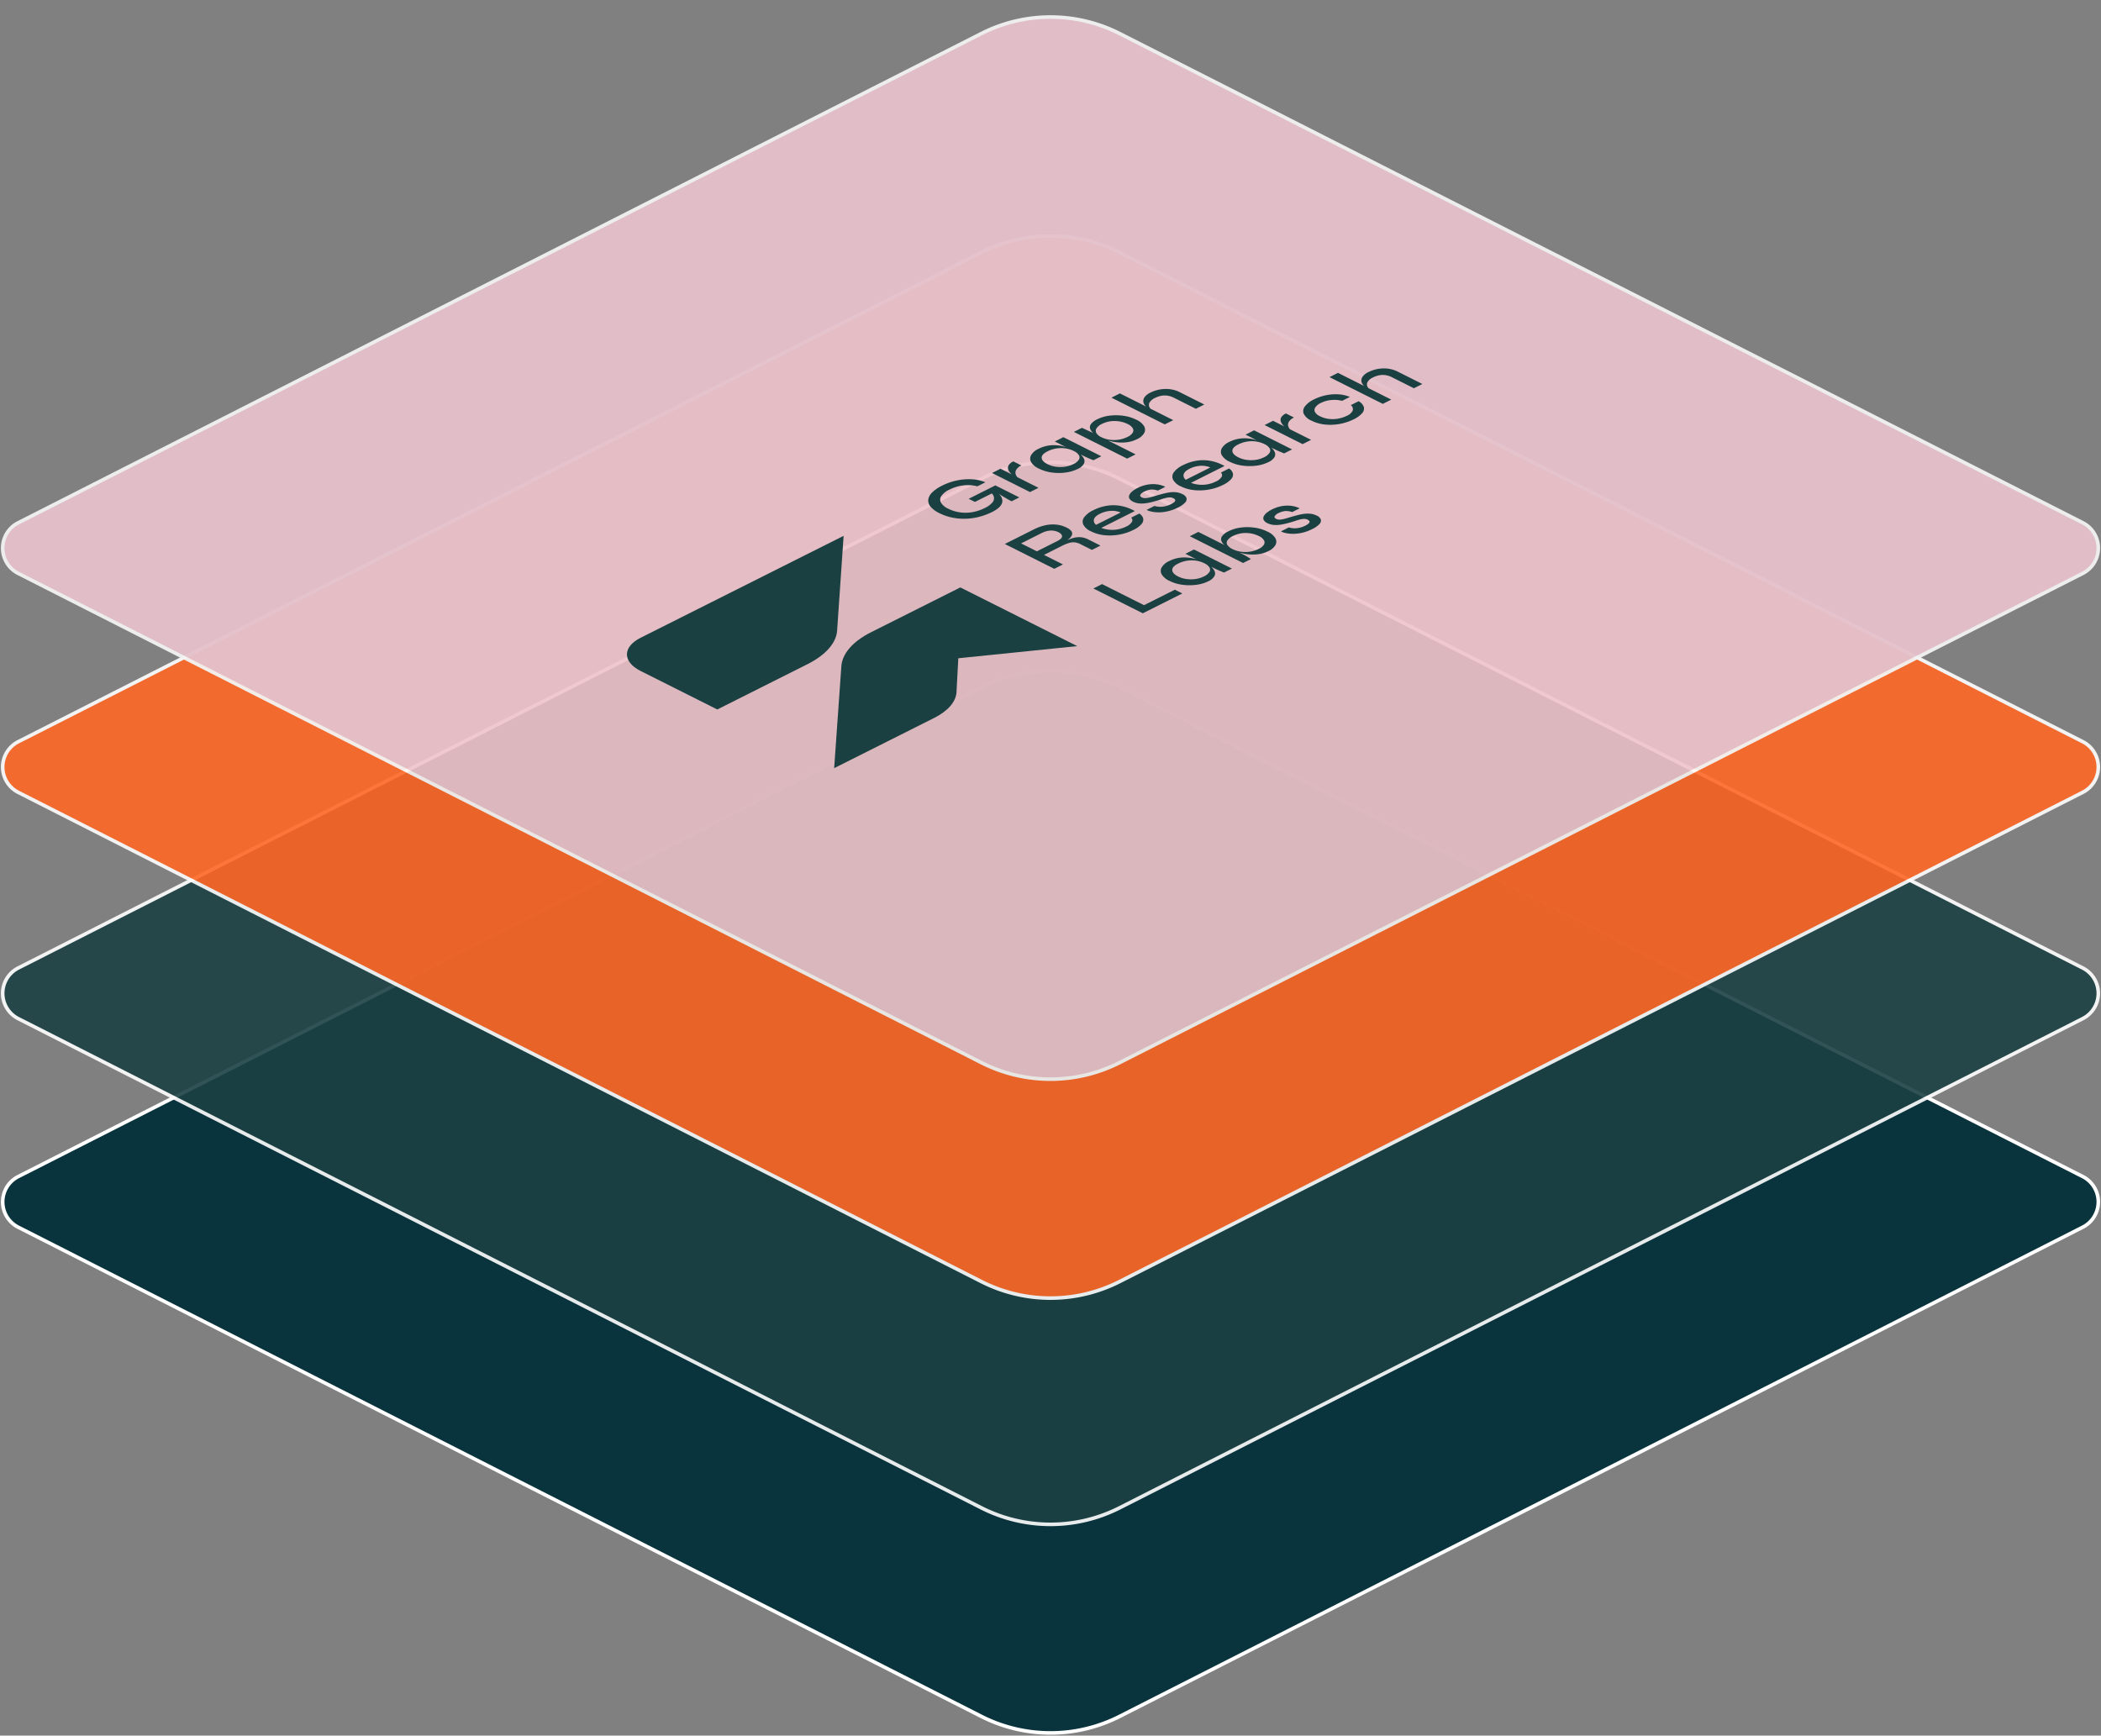 <svg xmlns="http://www.w3.org/2000/svg" xmlns:xlink="http://www.w3.org/1999/xlink" width="585.27" height="483.559" viewBox="0 0 585.27 483.559">
  <rect x="0" y="0" width="585.27" height="483.559" fill="#808080" stroke="none"/>
  <defs>
    <clipPath id="clip-path">
      <rect id="Rectangle_15" data-name="Rectangle 15" width="585.27" height="483.559" transform="translate(0 -65)" fill="none"/>
    </clipPath>
    <clipPath id="clip-path-2">
      <rect id="Rectangle_14" data-name="Rectangle 14" width="585.27" height="479.559" transform="translate(0 -61)" fill="none"/>
    </clipPath>
    <clipPath id="clip-path-3">
      <rect id="Rectangle_12" data-name="Rectangle 12" width="585.27" height="297.406" fill="none"/>
    </clipPath>
    <clipPath id="clip-path-6">
      <rect id="Rectangle_384" data-name="Rectangle 384" width="585.27" height="297.407" fill="none"/>
    </clipPath>
  </defs>
  <g id="Group_130" data-name="Group 130" transform="translate(0 65)">
    <g id="Group_15" data-name="Group 15" clip-path="url(#clip-path)">
      <g id="Group_14" data-name="Group 14">
        <g id="Group_13" data-name="Group 13" clip-path="url(#clip-path-2)">
          <path id="Path_519" data-name="Path 519" d="M273.106,372.972,4.827,236.684a7.91,7.91,0,0,1,0-14.1L273.106,86.292a42.567,42.567,0,0,1,38.563,0L579.95,222.58a7.91,7.91,0,0,1,0,14.1L311.669,372.972a42.567,42.567,0,0,1-38.563,0" transform="translate(0.246 40.225)" fill="#09333d"/>
          <path id="Path_520" data-name="Path 520" d="M273.106,372.972,4.827,236.684a7.91,7.91,0,0,1,0-14.1L273.106,86.292a42.567,42.567,0,0,1,38.563,0L579.95,222.58a7.91,7.91,0,0,1,0,14.1L311.669,372.972A42.567,42.567,0,0,1,273.106,372.972Z" transform="translate(0.246 40.225)" fill="none" stroke="#fff" stroke-width="1"/>
          <g id="Group_9" data-name="Group 9" transform="translate(0 63.042)" opacity="0.9">
            <g id="Group_8" data-name="Group 8">
              <g id="Group_7" data-name="Group 7" clip-path="url(#clip-path-3)">
                <path id="Path_521" data-name="Path 521" d="M273.106,334.036,4.827,197.748a7.91,7.91,0,0,1,0-14.1L273.106,47.356a42.567,42.567,0,0,1,38.563,0L579.95,183.644a7.91,7.91,0,0,1,0,14.1L311.669,334.036a42.567,42.567,0,0,1-38.563,0" transform="translate(0.246 -41.993)" fill="#1b4042"/>
                <path id="Path_522" data-name="Path 522" d="M273.106,334.036,4.827,197.748a7.91,7.91,0,0,1,0-14.1L273.106,47.356a42.567,42.567,0,0,1,38.563,0L579.95,183.644a7.91,7.91,0,0,1,0,14.1L311.669,334.036A42.567,42.567,0,0,1,273.106,334.036Z" transform="translate(0.246 -41.993)" fill="none" stroke="#fff" stroke-width="1"/>
              </g>
            </g>
          </g>
          <g id="Group_12" data-name="Group 12" opacity="0.9">
            <g id="Group_11" data-name="Group 11">
              <g id="Group_10" data-name="Group 10" clip-path="url(#clip-path-3)">
                <path id="Path_523" data-name="Path 523" d="M273.106,291.8,4.827,155.509a7.91,7.91,0,0,1,0-14.1L273.106,5.116a42.572,42.572,0,0,1,38.563,0L579.95,141.4a7.91,7.91,0,0,1,0,14.1L311.669,291.8a42.567,42.567,0,0,1-38.563,0" transform="translate(0.246 0.246)" fill="#ff6726"/>
                <path id="Path_524" data-name="Path 524" d="M273.106,291.8,4.827,155.509a7.91,7.91,0,0,1,0-14.1L273.106,5.116a42.572,42.572,0,0,1,38.563,0L579.95,141.4a7.91,7.91,0,0,1,0,14.1L311.669,291.8A42.567,42.567,0,0,1,273.106,291.8Z" transform="translate(0.246 0.246)" fill="none" stroke="#fff" stroke-width="1"/>
              </g>
            </g>
            <g id="Group_82" data-name="Group 82" transform="translate(0 -61)" opacity="0.95">
              <g id="Group_10-2" data-name="Group 10" clip-path="url(#clip-path-3)">
                <path id="Path_523-2" data-name="Path 523" d="M273.106,291.8,4.827,155.509a7.91,7.91,0,0,1,0-14.1L273.106,5.116a42.572,42.572,0,0,1,38.563,0L579.95,141.4a7.91,7.91,0,0,1,0,14.1L311.669,291.8a42.567,42.567,0,0,1-38.563,0" transform="translate(0.246 0.246)" fill="#efc7d3"/>
                <path id="Path_524-2" data-name="Path 524" d="M273.106,291.8,4.827,155.509a7.91,7.91,0,0,1,0-14.1L273.106,5.116a42.572,42.572,0,0,1,38.563,0L579.95,141.4a7.91,7.91,0,0,1,0,14.1L311.669,291.8A42.567,42.567,0,0,1,273.106,291.8Z" transform="translate(0.246 0.246)" fill="none" stroke="#fff" stroke-width="1"/>
              </g>
            </g>
          </g>
        </g>
      </g>
      <g id="Group_127" data-name="Group 127" transform="translate(0 -61)">
        <g id="Group_126" data-name="Group 126" clip-path="url(#clip-path-6)">
          <g id="Group_125" data-name="Group 125">
            <g id="Group_124" data-name="Group 124" clip-path="url(#clip-path-6)">
              <path id="Path_659" data-name="Path 659" d="M187.447,97.253a18.085,18.085,0,0,0,3.655-1.366q2.615-1.314,2.8-2.878a2.652,2.652,0,0,0-1.107-2.231l.607.379q.808.5,1.6.967c.533.309,1.024.578,1.478.806l2.146-1.079L191.953,88.5l-7.439,3.736,1.742.875,4.7-2.361a1.762,1.762,0,0,1,.06,2.628,6.287,6.287,0,0,1-1.976,1.409,12.335,12.335,0,0,1-3.56,1.179,11.053,11.053,0,0,1-3.475.037,10.643,10.643,0,0,1-3.19-1.013,4.507,4.507,0,0,1-2.009-1.67,1.729,1.729,0,0,1,.1-1.863,5.593,5.593,0,0,1,2.3-1.8,11.395,11.395,0,0,1,5.26-1.233,9.96,9.96,0,0,1,2.476.336l2.233-1.121a11.144,11.144,0,0,0-3.709-.837,15.973,15.973,0,0,0-4.178.315,16.767,16.767,0,0,0-4.207,1.473,10.256,10.256,0,0,0-2.731,1.873,3.488,3.488,0,0,0-1.085,2,2.621,2.621,0,0,0,.649,1.97,7.223,7.223,0,0,0,2.443,1.8,14.385,14.385,0,0,0,3.518,1.222,16.131,16.131,0,0,0,3.773.336,17.261,17.261,0,0,0,3.8-.533" transform="translate(85.323 42.735)" fill="#1b4042"/>
              <path id="Path_660" data-name="Path 660" d="M192.208,87.85a2.506,2.506,0,0,1-.446-.779,1.549,1.549,0,0,1,.118-1.254,3.163,3.163,0,0,1,1.476-1.233L191.1,83.453a3.125,3.125,0,0,0-1.243.966,1.391,1.391,0,0,0-.245,1.009,2.163,2.163,0,0,0,.393.922,4.34,4.34,0,0,0,.66.727l-3.157-1.585-2.36,1.185,10.585,5.315,2.36-1.185Z" transform="translate(91.187 41.101)" fill="#1b4042"/>
              <path id="Path_661" data-name="Path 661" d="M202.141,88.774a10.436,10.436,0,0,0,3.348-.978,3.781,3.781,0,0,0,1.7-1.376,1.565,1.565,0,0,0,.1-1.4,3.553,3.553,0,0,0-1-1.3l.925.464c.354.178.74.357,1.157.539s.925.393,1.521.634l2.21-1.109-10.585-5.316-2.381,1.2,3.1,1.557c-.252-.076-.506-.148-.761-.212a10.84,10.84,0,0,0-3.422-.288,9.15,9.15,0,0,0-3.443.982,4.581,4.581,0,0,0-2.061,1.74,1.953,1.953,0,0,0-.012,1.958,4.777,4.777,0,0,0,2.179,1.821,11.314,11.314,0,0,0,3.57,1.078,14.462,14.462,0,0,0,3.858.016m-6.663-4.083q-.065-.972,1.636-1.825a8.337,8.337,0,0,1,2.455-.8,8.47,8.47,0,0,1,2.509-.021,7.628,7.628,0,0,1,2.369.742,3.267,3.267,0,0,1,1.392,1.137,1.171,1.171,0,0,1-.01,1.275,3.693,3.693,0,0,1-1.573,1.249,7.44,7.44,0,0,1-2.3.7,8.894,8.894,0,0,1-2.518.006,7.358,7.358,0,0,1-2.306-.7q-1.594-.8-1.658-1.772" transform="translate(94.697 38.871)" fill="#1b4042"/>
              <path id="Path_662" data-name="Path 662" d="M210.389,74.948a10.429,10.429,0,0,0-3.391.987,4.765,4.765,0,0,0-1.785,1.334,1.449,1.449,0,0,0-.255,1.324,2.861,2.861,0,0,0,.94,1.252l-.515-.26-2.7-1.248-2.252,1.131,14.835,7.451,2.36-1.185-7.683-3.86a15,15,0,0,0,2.6.507,11.326,11.326,0,0,0,2.8-.048,8.66,8.66,0,0,0,2.709-.849,4.307,4.307,0,0,0,1.967-1.681,1.933,1.933,0,0,0-.033-1.927,4.824,4.824,0,0,0-2.167-1.8,11.481,11.481,0,0,0-3.582-1.094,14.565,14.565,0,0,0-3.846-.031m6.428,3.485a1.188,1.188,0,0,1,0,1.26,3.265,3.265,0,0,1-1.424,1.163,8.012,8.012,0,0,1-2.476.785,8.772,8.772,0,0,1-2.539.006,7.365,7.365,0,0,1-2.275-.694,3.006,3.006,0,0,1-1.436-1.212,1.28,1.28,0,0,1,.1-1.3,3.529,3.529,0,0,1,1.466-1.185,7.7,7.7,0,0,1,3.645-.816,8.126,8.126,0,0,1,3.539.839,3.207,3.207,0,0,1,1.4,1.152" transform="translate(98.713 36.857)" fill="#1b4042"/>
              <path id="Path_663" data-name="Path 663" d="M222.33,69.931a9.767,9.767,0,0,0-4.039,1.013,4.523,4.523,0,0,0-1.455,1.063,2.025,2.025,0,0,0-.521,1.148,1.774,1.774,0,0,0,.307,1.115,3.083,3.083,0,0,0,.485.564l-7.3-3.664-2.36,1.184L222.286,79.8l2.36-1.184-6.264-3.146a1.587,1.587,0,0,1-.452-.7,1.442,1.442,0,0,1,.224-1.212,3.358,3.358,0,0,1,1.37-1.1,6.658,6.658,0,0,1,1.87-.64,5.3,5.3,0,0,1,1.743-.01,5.873,5.873,0,0,1,1.7.566l6.121,3.073,2.36-1.184-6.886-3.46a8.025,8.025,0,0,0-2-.693,9.067,9.067,0,0,0-2.1-.182" transform="translate(102.17 34.439)" fill="#1b4042"/>
              <path id="Path_664" data-name="Path 664" d="M206.266,98.075a1.113,1.113,0,0,0-.2-1,3.461,3.461,0,0,0-1.285-.966,8.2,8.2,0,0,0-2.924-.849,9.866,9.866,0,0,0-3.082.2,13.3,13.3,0,0,0-3.092,1.116l-8.14,4.088,13.773,6.916,2.424-1.216-5.292-2.658,4.825-2.424a13.31,13.31,0,0,1,2.146-.9,4.062,4.062,0,0,1,1.615-.172,4.646,4.646,0,0,1,1.551.491l3.21,1.612,2.4-1.206-3.337-1.676a5.858,5.858,0,0,0-2.242-.657,6.2,6.2,0,0,0-2.189.267,14.627,14.627,0,0,0-1.467.542,6.329,6.329,0,0,0,.639-.519,2.342,2.342,0,0,0,.669-1m-4.081,1.772-5.716,2.872-4.4-2.21,5.716-2.87a6.192,6.192,0,0,1,2.476-.7,4.348,4.348,0,0,1,2.2.443c.7.349,1.034.74,1.021,1.175s-.446.864-1.3,1.291" transform="translate(92.365 46.896)" fill="#1b4042"/>
              <path id="Path_665" data-name="Path 665" d="M208.865,91.772a12.871,12.871,0,0,0-3.825,1.248,6.593,6.593,0,0,0-2.54,1.96,1.988,1.988,0,0,0-.243,2.063,4.389,4.389,0,0,0,2.146,1.87,10.72,10.72,0,0,0,3.74,1.067,14.508,14.508,0,0,0,4.134-.166,14.276,14.276,0,0,0,3.9-1.287,6.959,6.959,0,0,0,2.264-1.616,1.823,1.823,0,0,0,.5-1.575,2.394,2.394,0,0,0-1.084-1.388l-2.275,1.143a.926.926,0,0,1,.2,1.2,3.507,3.507,0,0,1-1.584,1.287,8.549,8.549,0,0,1-2.328.775,8.757,8.757,0,0,1-2.412.1,8.07,8.07,0,0,1-2.188-.512l9.33-4.685a12.487,12.487,0,0,0-3.858-1.425,11.442,11.442,0,0,0-3.879-.058m-3.039,5.313a1.423,1.423,0,0,1-.606-1.519c.149-.554.7-1.069,1.669-1.554a7.651,7.651,0,0,1,2.943-.806,5.976,5.976,0,0,1,2.816.454Z" transform="translate(99.52 45.13)" fill="#1b4042"/>
              <path id="Path_666" data-name="Path 666" d="M213.876,90.67a2.309,2.309,0,0,1,1.148-.918,4.809,4.809,0,0,1,1.849-.545,5.047,5.047,0,0,1,1.891.288l2.084-1.045a7.179,7.179,0,0,0-2.328-.69,8.808,8.808,0,0,0-2.655.075,9.937,9.937,0,0,0-2.754.934,7.239,7.239,0,0,0-1.54,1,2.728,2.728,0,0,0-.776,1.019,1.09,1.09,0,0,0,.064.96,2.186,2.186,0,0,0,.978.822,4.882,4.882,0,0,0,1.679.491,7.578,7.578,0,0,0,1.86-.037,16.343,16.343,0,0,0,1.966-.4q1-.266,1.976-.566.893-.32,1.573-.491a5.223,5.223,0,0,1,1.2-.176,2.109,2.109,0,0,1,.988.23,1.042,1.042,0,0,1,.5.431c.078.161.028.342-.149.545a3.532,3.532,0,0,1-1.031.688,6.54,6.54,0,0,1-2.391.7,5.474,5.474,0,0,1-2.178-.219l-2.189,1.1a3.426,3.426,0,0,0,.861.357,8.2,8.2,0,0,0,1.413.273,10.387,10.387,0,0,0,1.86.027,11.894,11.894,0,0,0,2.19-.375,12.279,12.279,0,0,0,2.369-.912,6.792,6.792,0,0,0,1.988-1.372,1.354,1.354,0,0,0,.425-1.292,2.048,2.048,0,0,0-1.16-1.1,5.031,5.031,0,0,0-1.636-.5,6.927,6.927,0,0,0-1.722,0,14.5,14.5,0,0,0-1.775.336q-.9.231-1.881.507-1.021.32-1.828.534a7.068,7.068,0,0,1-1.4.245,2.029,2.029,0,0,1-1.04-.193q-.6-.3-.425-.725" transform="translate(103.776 43.189)" fill="#1b4042"/>
              <path id="Path_667" data-name="Path 667" d="M225.611,83.361a12.871,12.871,0,0,0-3.825,1.248,6.607,6.607,0,0,0-2.54,1.96A1.991,1.991,0,0,0,219,88.633a4.38,4.38,0,0,0,2.146,1.869,10.72,10.72,0,0,0,3.74,1.067,14.508,14.508,0,0,0,4.134-.166,14.276,14.276,0,0,0,3.9-1.287,6.96,6.96,0,0,0,2.264-1.616,1.822,1.822,0,0,0,.5-1.575,2.4,2.4,0,0,0-1.084-1.388l-2.275,1.143a.926.926,0,0,1,.2,1.2,3.5,3.5,0,0,1-1.584,1.287,8.5,8.5,0,0,1-2.328.775,8.816,8.816,0,0,1-2.412.1,8.07,8.07,0,0,1-2.188-.513l9.33-4.685a12.563,12.563,0,0,0-3.858-1.425,11.518,11.518,0,0,0-3.879-.058m-3.039,5.315a1.426,1.426,0,0,1-.606-1.521q.224-.828,1.669-1.554a7.65,7.65,0,0,1,2.943-.806,5.994,5.994,0,0,1,2.816.454Z" transform="translate(107.768 40.988)" fill="#1b4042"/>
              <path id="Path_668" data-name="Path 668" d="M237.83,80.4c-.251-.076-.5-.148-.76-.21a10.847,10.847,0,0,0-3.422-.29,9.142,9.142,0,0,0-3.443.982,4.591,4.591,0,0,0-2.061,1.74,1.954,1.954,0,0,0-.012,1.958,4.769,4.769,0,0,0,2.179,1.821,11.3,11.3,0,0,0,3.57,1.078,14.462,14.462,0,0,0,3.858.016,10.485,10.485,0,0,0,3.348-.976,3.8,3.8,0,0,0,1.7-1.378,1.567,1.567,0,0,0,.1-1.4,3.545,3.545,0,0,0-1-1.3l.924.464c.355.178.74.358,1.158.539s.925.394,1.521.636l2.21-1.11-10.585-5.316-2.381,1.2Zm3.607,2.249a1.177,1.177,0,0,1-.01,1.276,3.7,3.7,0,0,1-1.573,1.248,7.482,7.482,0,0,1-2.3.706,8.894,8.894,0,0,1-2.518,0,7.377,7.377,0,0,1-2.307-.7q-1.594-.8-1.657-1.773t1.636-1.825a8.333,8.333,0,0,1,2.455-.794,8.51,8.51,0,0,1,2.507-.022,7.664,7.664,0,0,1,2.37.742,3.267,3.267,0,0,1,1.392,1.137" transform="translate(112.229 38.243)" fill="#1b4042"/>
              <path id="Path_669" data-name="Path 669" d="M240.493,76.48a2.176,2.176,0,0,0,.393.924,4.386,4.386,0,0,0,.66.725l-3.157-1.585-2.36,1.185,10.585,5.315,2.36-1.185L243.086,78.9a2.506,2.506,0,0,1-.446-.779,1.549,1.549,0,0,1,.118-1.254,3.156,3.156,0,0,1,1.476-1.233L241.981,74.5a3.125,3.125,0,0,0-1.243.966,1.391,1.391,0,0,0-.245,1.009" transform="translate(116.245 36.694)" fill="#1b4042"/>
              <path id="Path_670" data-name="Path 670" d="M257.026,75.463a3.167,3.167,0,0,1-1.679,1.473,8.935,8.935,0,0,1-4.9.86,7.3,7.3,0,0,1-2.5-.731,2.9,2.9,0,0,1-1.466-1.26,1.28,1.28,0,0,1,.181-1.307,3.947,3.947,0,0,1,1.5-1.169,8.138,8.138,0,0,1,2.848-.8,8.686,8.686,0,0,1,3.061.224l2.167-1.088a9.8,9.8,0,0,0-3.188-.725,13.069,13.069,0,0,0-3.454.251,13.505,13.505,0,0,0-3.369,1.169,6.764,6.764,0,0,0-2.5,1.916,2.079,2.079,0,0,0-.351,2.076,4.166,4.166,0,0,0,2.167,1.921,10.78,10.78,0,0,0,3.827,1.088,14.733,14.733,0,0,0,7.906-1.451,7.32,7.32,0,0,0,2.349-1.692,1.889,1.889,0,0,0,.5-1.745,2.958,2.958,0,0,0-1.466-1.612l-2.169,1.09a1.366,1.366,0,0,1,.531,1.515" transform="translate(119.797 34.925)" fill="#1b4042"/>
              <path id="Path_671" data-name="Path 671" d="M265.13,66.277a9.134,9.134,0,0,0-2.1-.182,9.741,9.741,0,0,0-2.094.294,9.564,9.564,0,0,0-1.943.721,4.525,4.525,0,0,0-1.457,1.061,2.044,2.044,0,0,0-.521,1.148,1.768,1.768,0,0,0,.309,1.116A2.964,2.964,0,0,0,257.8,71l-7.3-3.664-2.358,1.185,14.836,7.451,2.358-1.185-6.264-3.146a1.575,1.575,0,0,1-.451-.7,1.442,1.442,0,0,1,.222-1.212,3.391,3.391,0,0,1,1.37-1.1,6.667,6.667,0,0,1,1.872-.64,5.334,5.334,0,0,1,1.742-.01,5.918,5.918,0,0,1,1.7.566l6.122,3.075,2.36-1.185-6.886-3.458a8,8,0,0,0-2-.694" transform="translate(122.214 32.55)" fill="#1b4042"/>
              <path id="Path_672" data-name="Path 672" d="M206.494,106.356l-2.424,1.216,13.773,6.918,11.01-5.53-2.084-1.046-8.586,4.312Z" transform="translate(100.505 52.381)" fill="#1b4042"/>
              <path id="Path_673" data-name="Path 673" d="M226.606,102.643c-.251-.076-.5-.148-.76-.21a10.847,10.847,0,0,0-3.422-.29,9.142,9.142,0,0,0-3.443.982,4.59,4.59,0,0,0-2.061,1.74,1.954,1.954,0,0,0-.012,1.958,4.769,4.769,0,0,0,2.179,1.821,11.3,11.3,0,0,0,3.57,1.078,14.462,14.462,0,0,0,3.858.016,10.485,10.485,0,0,0,3.348-.976,3.8,3.8,0,0,0,1.7-1.378,1.567,1.567,0,0,0,.1-1.4,3.545,3.545,0,0,0-1-1.3l.924.464c.355.178.74.358,1.158.539s.925.394,1.521.636l2.21-1.11-10.585-5.316-2.381,1.2Zm3.607,2.249a1.177,1.177,0,0,1-.01,1.276,3.7,3.7,0,0,1-1.573,1.248,7.481,7.481,0,0,1-2.3.706,8.949,8.949,0,0,1-2.518,0,7.417,7.417,0,0,1-2.307-.7q-1.594-.8-1.657-1.773t1.636-1.825a8.333,8.333,0,0,1,2.455-.794,8.51,8.51,0,0,1,2.507-.022,7.663,7.663,0,0,1,2.37.742,3.267,3.267,0,0,1,1.393,1.137" transform="translate(106.701 49.197)" fill="#1b4042"/>
              <path id="Path_674" data-name="Path 674" d="M236.321,95.835a10.518,10.518,0,0,0-3.412,1.007,4.841,4.841,0,0,0-1.806,1.345,1.449,1.449,0,0,0-.255,1.324,2.778,2.778,0,0,0,.922,1.221l-7.319-3.676-2.381,1.2,14.835,7.451,2.188-1.1c-.282-.185-.645-.41-1.084-.673s-.851-.491-1.233-.684l-.888-.446a14.026,14.026,0,0,0,2.536.494,11.623,11.623,0,0,0,2.794-.048,8.608,8.608,0,0,0,2.742-.854,4.253,4.253,0,0,0,1.978-1.7,1.934,1.934,0,0,0-.054-1.927,4.867,4.867,0,0,0-2.157-1.788,11.628,11.628,0,0,0-3.592-1.109,14.091,14.091,0,0,0-3.815-.037m6.386,3.516a1.19,1.19,0,0,1,.01,1.254,3.265,3.265,0,0,1-1.434,1.169,8.064,8.064,0,0,1-2.476.785,8.545,8.545,0,0,1-2.528,0,7.5,7.5,0,0,1-2.264-.7,3.488,3.488,0,0,1-1.488-1.185,1.154,1.154,0,0,1,.031-1.266,3.772,3.772,0,0,1,1.563-1.233,7.7,7.7,0,0,1,3.645-.816,8.126,8.126,0,0,1,3.539.839,3.207,3.207,0,0,1,1.4,1.152" transform="translate(109.371 47.144)" fill="#1b4042"/>
              <path id="Path_675" data-name="Path 675" d="M247.3,93.976a14.5,14.5,0,0,0-1.775.336c-.6.154-1.228.322-1.881.507q-1.021.32-1.828.534a7.1,7.1,0,0,1-1.4.245,2.026,2.026,0,0,1-1.04-.193q-.6-.3-.425-.725a2.309,2.309,0,0,1,1.148-.918,4.8,4.8,0,0,1,1.849-.545,5.017,5.017,0,0,1,1.891.288l2.082-1.046a7.206,7.206,0,0,0-2.327-.688,8.818,8.818,0,0,0-2.657.075,9.943,9.943,0,0,0-2.752.934,7.29,7.29,0,0,0-1.542,1,2.707,2.707,0,0,0-.775,1.019,1.085,1.085,0,0,0,.064.96,2.186,2.186,0,0,0,.978.822,4.882,4.882,0,0,0,1.679.491,7.578,7.578,0,0,0,1.86-.037,16.349,16.349,0,0,0,1.966-.4q1-.266,1.976-.566.893-.32,1.573-.491a5.223,5.223,0,0,1,1.2-.176,2.113,2.113,0,0,1,.988.23,1.049,1.049,0,0,1,.5.431c.078.161.027.342-.149.545a3.532,3.532,0,0,1-1.031.688,6.556,6.556,0,0,1-2.391.7,5.485,5.485,0,0,1-2.179-.219l-2.188,1.1a3.412,3.412,0,0,0,.86.357,8.1,8.1,0,0,0,1.413.272,10.121,10.121,0,0,0,1.86.027,11.72,11.72,0,0,0,2.19-.373,12.292,12.292,0,0,0,2.37-.912,6.761,6.761,0,0,0,1.987-1.372,1.347,1.347,0,0,0,.425-1.292,2.044,2.044,0,0,0-1.158-1.1,5.032,5.032,0,0,0-1.636-.5,6.928,6.928,0,0,0-1.722,0" transform="translate(116.125 45.164)" fill="#1b4042"/>
              <path id="Path_676" data-name="Path 676" d="M157.677,129.19l-1.985,28.141,27.887-14.006c3.825-1.922,6.048-4.5,6.191-7.174l.506-9.436,33.125-3.389-32.565-16.353-24.873,12.491c-5.182,2.6-8.161,6.1-8.286,9.727" transform="translate(76.679 52.685)" fill="#1b4042"/>
              <path id="Path_677" data-name="Path 677" d="M175.566,123.731l1.809-26.386-27.086,13.6L120.834,125.74c-5.092,2.558-5.092,6.7,0,9.261l21.346,10.721,25.158-12.636c5.033-2.527,7.991-5.891,8.228-9.355" transform="translate(57.63 47.943)" fill="#1b4042"/>
            </g>
          </g>
        </g>
      </g>
    </g>
  </g>
</svg>
